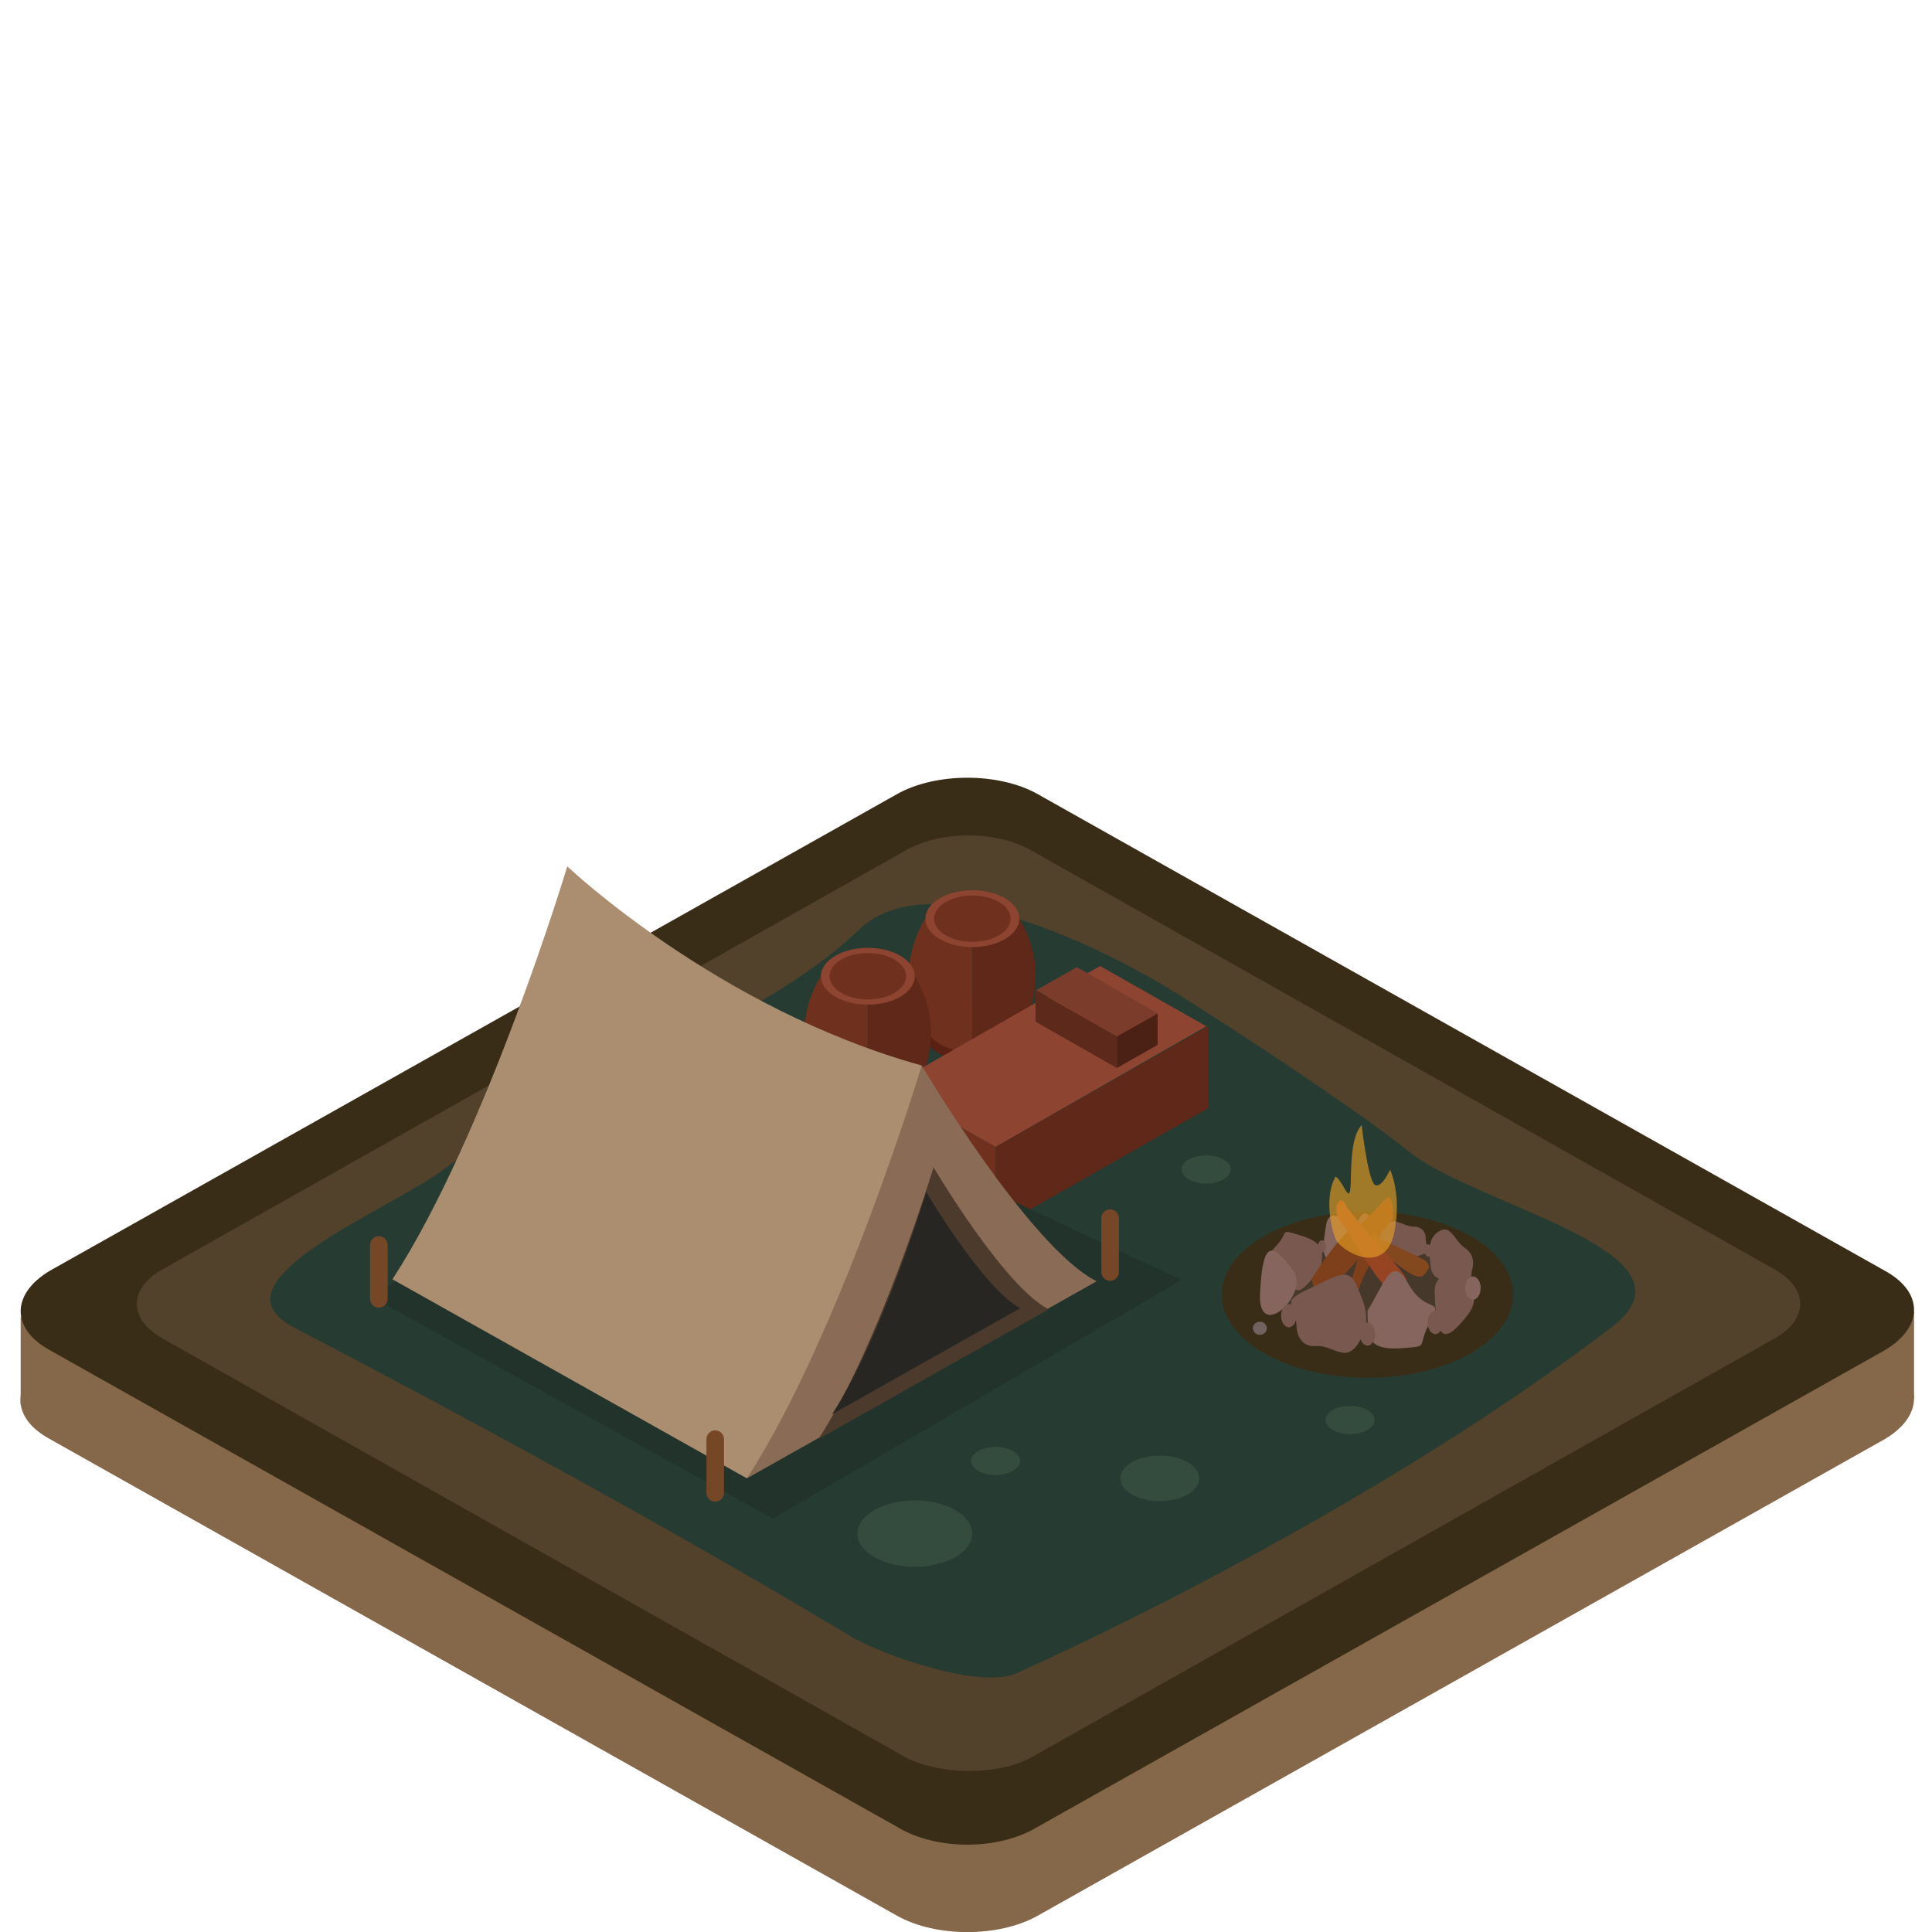 <?xml version="1.0" encoding="utf-8"?>
<!-- Generator: Adobe Illustrator 25.0.1, SVG Export Plug-In . SVG Version: 6.00 Build 0)  -->
<svg version="1.1" id="Layer_1" xmlns="http://www.w3.org/2000/svg" xmlns:xlink="http://www.w3.org/1999/xlink" x="0px" y="0px"
	 viewBox="0 0 100 100" enable-background="new 0 0 100 100" xml:space="preserve">
<g>
	<path fill="#856849" d="M46.47,99.18l-43.9-24.7c-0.9-0.5-1.4-1.1-1.5-1.8c-0.1-0.8,0.4-1.7,1.5-2.3l43.9-24.7c2-1.1,5.2-1.1,7.2,0
		l43.9,24.7c2,1.1,2,2.9,0,4.1l-43.9,24.7C51.67,100.28,48.47,100.28,46.47,99.18z"/>
	<polygon fill="#856849" points="1.07,68.18 99.07,67.88 99.07,72.38 1.07,72.68 	"/>
	<path fill="#3A2D18" d="M46.47,94.58l-43.9-24.7c-2-1.1-2-2.9,0-4.1l43.9-24.7c2-1.1,5.2-1.1,7.2,0l43.9,24.7c2,1.1,2,2.9,0,4.1
		l-43.9,24.7C51.67,95.78,48.47,95.78,46.47,94.58z"/>
	<path fill="#52412B" d="M46.93,90.99l-38.5-21.7c-1.8-1-1.8-2.6,0-3.6l38.5-21.7c1.8-1,4.6-1,6.4,0l38.5,21.7c1.8,1,1.8,2.6,0,3.6
		l-38.5,21.7C51.63,91.89,48.73,91.89,46.93,90.99z"/>
</g>
<path fill="#263B31" d="M52.82,86.51c-1.76,1.06-7.13-0.81-8.89-1.87c0,0-10.44-6.4-28.73-15.94c-4.57-2.38,5.1-6.11,7.89-8.26
	c4.28-3.3,16.07-7.15,21.36-12.31c4.06-3.95,14.42,2.05,15.88,2.94c3.26,1.98,10.08,6.5,12.6,8.54c3.47,2.82,15.59,5.2,10.47,9.1
	C69.91,78.98,52.82,86.51,52.82,86.51z"/>
<g>
	<ellipse fill="#5A2113" cx="50.33" cy="53.5" rx="2.43" ry="1.47"/>
	<path fill="#6F311E" d="M50.33,51.5v2.95c-1.34,0-2.43-0.66-2.43-1.47C47.89,52.15,48.98,51.5,50.33,51.5z"/>
	<path fill="#6F311E" d="M47.89,53.5c0,0-1.89-2.84,0-5.95h2.43v5.95H47.89z"/>
	<path fill="#5F2819" d="M52.76,53.5c0,0,1.89-2.84,0-5.95h-2.43v5.95H52.76z"/>
	<ellipse fill="#8D4431" cx="50.33" cy="47.55" rx="2.43" ry="1.47"/>
	<ellipse fill="#6F311E" cx="50.33" cy="47.55" rx="1.98" ry="1.2"/>
	<path fill="#5F2819" d="M52.76,52.96c0,0.81-1.09,1.47-2.43,1.47V51.5C51.67,51.5,52.76,52.15,52.76,52.96z"/>
</g>
<g>
	<ellipse fill="#5A2113" cx="44.92" cy="56.48" rx="2.43" ry="1.47"/>
	<path fill="#6F311E" d="M44.92,54.48v2.95c-1.34,0-2.43-0.66-2.43-1.47C42.48,55.13,43.57,54.48,44.92,54.48z"/>
	<path fill="#6F311E" d="M42.48,56.48c0,0-1.89-2.84,0-5.95h2.43v5.95H42.48z"/>
	<path fill="#5F2819" d="M47.35,56.48c0,0,1.89-2.84,0-5.95h-2.43v5.95H47.35z"/>
	<ellipse fill="#8D4431" cx="44.92" cy="50.53" rx="2.43" ry="1.47"/>
	<ellipse fill="#6F311E" cx="44.92" cy="50.53" rx="1.98" ry="1.2"/>
	<path fill="#5F2819" d="M47.35,55.94c0,0.81-1.09,1.47-2.43,1.47v-2.93C46.26,54.48,47.35,55.13,47.35,55.94z"/>
</g>
<polygon fill="#5F2819" points="51.53,63.62 51.53,59.36 62.53,53.12 62.53,57.36 "/>
<polygon fill="#6F311E" points="51.53,59.36 46.03,56.24 46.03,60.5 51.53,63.62 "/>
<polygon fill="#22332B" points="61.16,66.25 40.01,78.6 19.25,67.14 37.12,55.01 "/>
<polygon fill="#8D4431" points="51.53,59.36 46.03,56.24 56.94,50 62.44,53.12 "/>
<path fill="#AA8E6F" d="M38.66,76.52l-18.34-10.3l7.19-6.6l1.86-14.77c0,0,7.76,7.37,18.34,10.3v9.82L38.66,76.52z"/>
<path fill="#AA8E6F" d="M20.31,66.22l18.1-10.2c-3.52-1.8-9.05-11.17-9.05-11.17S25.18,58.73,20.31,66.22z"/>
<path fill="#896B56" d="M38.66,76.52l18.1-10.2c-3.52-1.8-9.05-11.17-9.05-11.17S43.52,69.03,38.66,76.52z"/>
<path fill="#4C3A2D" d="M42.36,74.49l11.92-6.72c-2.32-1.18-5.96-7.35-5.96-7.35S45.56,69.55,42.36,74.49z"/>
<path fill="#282623" d="M43.07,73.2l9.74-5.49c-1.89-0.97-4.87-6.01-4.87-6.01S45.68,69.17,43.07,73.2z"/>
<line fill="none" stroke="#754727" stroke-width="0.909" stroke-linecap="round" stroke-miterlimit="10" x1="37.02" y1="74.49" x2="37.02" y2="77.27"/>
<line fill="none" stroke="#754727" stroke-width="0.909" stroke-linecap="round" stroke-miterlimit="10" x1="19.61" y1="67.23" x2="19.61" y2="64.44"/>
<line fill="none" stroke="#754727" stroke-width="0.909" stroke-linecap="round" stroke-miterlimit="10" x1="57.46" y1="63.05" x2="57.46" y2="65.84"/>
<ellipse fill="#3A2D18" cx="70.78" cy="67.01" rx="7.54" ry="4.3"/>
<ellipse fill="#47382C" cx="70.91" cy="66.67" rx="5.2" ry="2.31"/>
<path fill="#78584F" d="M73.79,64.04c-0.01,0.69,0.55,0.7-0.44,0.98c-0.99,0.28-1.4,0.5-1.66-0.04c-0.26-0.54-0.47-1.01,0.02-1.53
	c0.49-0.52,0.85,0.02,1.47,0.04S73.79,64.04,73.79,64.04z"/>
<path fill="#78584F" d="M76.22,65.61c-0.22,0.79,0.28,1.13-0.7,0.87c-0.98-0.26-1.42-0.24-1.48-1.02c-0.07-0.77-0.12-1.43,0.48-1.75
	c0.6-0.32,0.76,0.52,1.32,0.9S76.22,65.61,76.22,65.61z"/>
<path fill="#78584F" d="M68.36,65.74c-0.8,0.73-1.2,1.72-1.69,0.38s-1.29-0.93-0.61-1.64c0.68-0.71,0.11-0.88,1.18-0.56
	c1.08,0.32,1.25,0.7,1.18,1.26C68.36,65.74,68.36,65.74,68.36,65.74z"/>
<path fill="#78584F" d="M74.26,66.87c-0.05-1.78,3-0.5,1.73,1.16C74.72,69.68,74.33,69.35,74.26,66.87z"/>
<path fill="#85655D" d="M66.95,65.79c0.85,1.18-1.86,3.74-1.73,1.15C65.35,64.35,65.76,64.14,66.95,65.79z"/>
<path fill="#85655D" d="M68.65,63.35c0.24-1.33,2.28,0.8,1.09,1.52C68.55,65.59,68.32,65.2,68.65,63.35z"/>
<path fill="#78584F" d="M70.5,65.09c-0.8,0.06-0.23-3.35,0.52-1.94C71.77,64.57,71.62,65,70.5,65.09z"/>
<path fill="#7D401B" d="M67.9,66.18c0,0,1.42-2.27,2.1-2.58c0.68-0.31,1.38-1.23,1.75-1.57s0.45,1.06,0.29,1.16
	c-0.16,0.1-3.27,3.92-3.67,3.86C67.97,67,67.9,66.18,67.9,66.18z"/>
<path fill="#7D401B" d="M71.35,63.49c0,0-0.32,1.83-0.62,2.3c-0.29,0.47-0.49,1.27-0.62,1.62c-0.14,0.35-0.43-0.35-0.36-0.47
	s0.98-3.53,1.2-3.68C71.17,63.09,71.35,63.49,71.35,63.49z"/>
<path fill="#84481F" d="M71.32,64.7c0.6,0.35,1.95,1.7,2.35,1.31c0.4-0.39,0.31-0.53,0.18-0.7c-0.14-0.17-2.39-1.11-2.61-1.4
	C71.03,63.64,70.64,64.3,71.32,64.7z"/>
<path fill="#78584F" d="M67.11,68.7c-0.04-1.33-0.89-1.27,0.6-1.97c1.49-0.7,2.09-1.19,2.52-0.18c0.43,1.01,0.79,1.87,0.09,2.96
	c-0.7,1.09-1.29,0.09-2.23,0.16S67.11,68.7,67.11,68.7z"/>
<path fill="#974422" d="M69.53,63.44c0.69,0.9,2.1,3.66,2.75,3.43c0.65-0.23,0.57-0.48,0.44-0.8c-0.13-0.32-2.86-3.2-3.07-3.73
	S68.74,62.42,69.53,63.44z"/>
<path fill="#85655D" d="M70.78,67.84c0.9-1.4,1.23-2.97,2.13-1.37s1.86,0.62,1.12,1.94s0.04,1.26-1.43,1.37
	c-1.47,0.11-1.77-0.33-1.79-1.14C70.78,67.84,70.78,67.84,70.78,67.84z"/>
<ellipse fill="#78584F" cx="66.71" cy="68.1" rx="0.4" ry="0.6"/>
<ellipse fill="#78584F" cx="70.78" cy="69.05" rx="0.4" ry="0.6"/>
<ellipse fill="#78584F" cx="74.29" cy="68.45" rx="0.4" ry="0.6"/>
<ellipse fill="#70625E" cx="65.21" cy="68.75" rx="0.36" ry="0.34"/>
<ellipse fill="#85655D" cx="76.24" cy="66.67" rx="0.4" ry="0.6"/>
<ellipse fill="#78584F" cx="73.94" cy="64.73" rx="0.21" ry="0.32"/>
<ellipse fill="#78584F" cx="68.42" cy="64.52" rx="0.21" ry="0.32"/>
<path opacity="0.62" fill="#EBA224" d="M69.23,64.3c-0.23-0.25-0.74-2.17-0.15-3.3c0,0-0.01-0.41,0.56,0.59
	c0.57,1-0.08-2.36,0.84-3.36c0,0,0.3,2.68,0.65,3.07c0,0,0.28,0.37,0.82-0.76c0,0,0.61,1.25,0.22,3.24
	C71.77,65.77,69.98,65.13,69.23,64.3z"/>
<ellipse fill="#334C3E" cx="47.35" cy="79.38" rx="2.97" ry="1.72"/>
<ellipse fill="#334C3E" cx="51.53" cy="75.62" rx="1.27" ry="0.73"/>
<ellipse fill="#334C3E" cx="69.88" cy="73.5" rx="1.27" ry="0.73"/>
<ellipse fill="#334C3E" cx="60.03" cy="76.52" rx="2.04" ry="1.18"/>
<ellipse fill="#334C3E" cx="62.43" cy="60.53" rx="1.27" ry="0.73"/>
<polygon fill="#5C291A" points="53.6,52.88 53.6,51.25 57.81,53.64 57.81,55.28 "/>
<polygon fill="#4C2115" points="57.81,55.28 59.92,54.08 59.92,52.45 57.81,53.64 "/>
<polygon fill="#7B3C2B" points="53.63,51.25 55.74,50.06 59.92,52.45 57.81,53.64 "/>
</svg>
